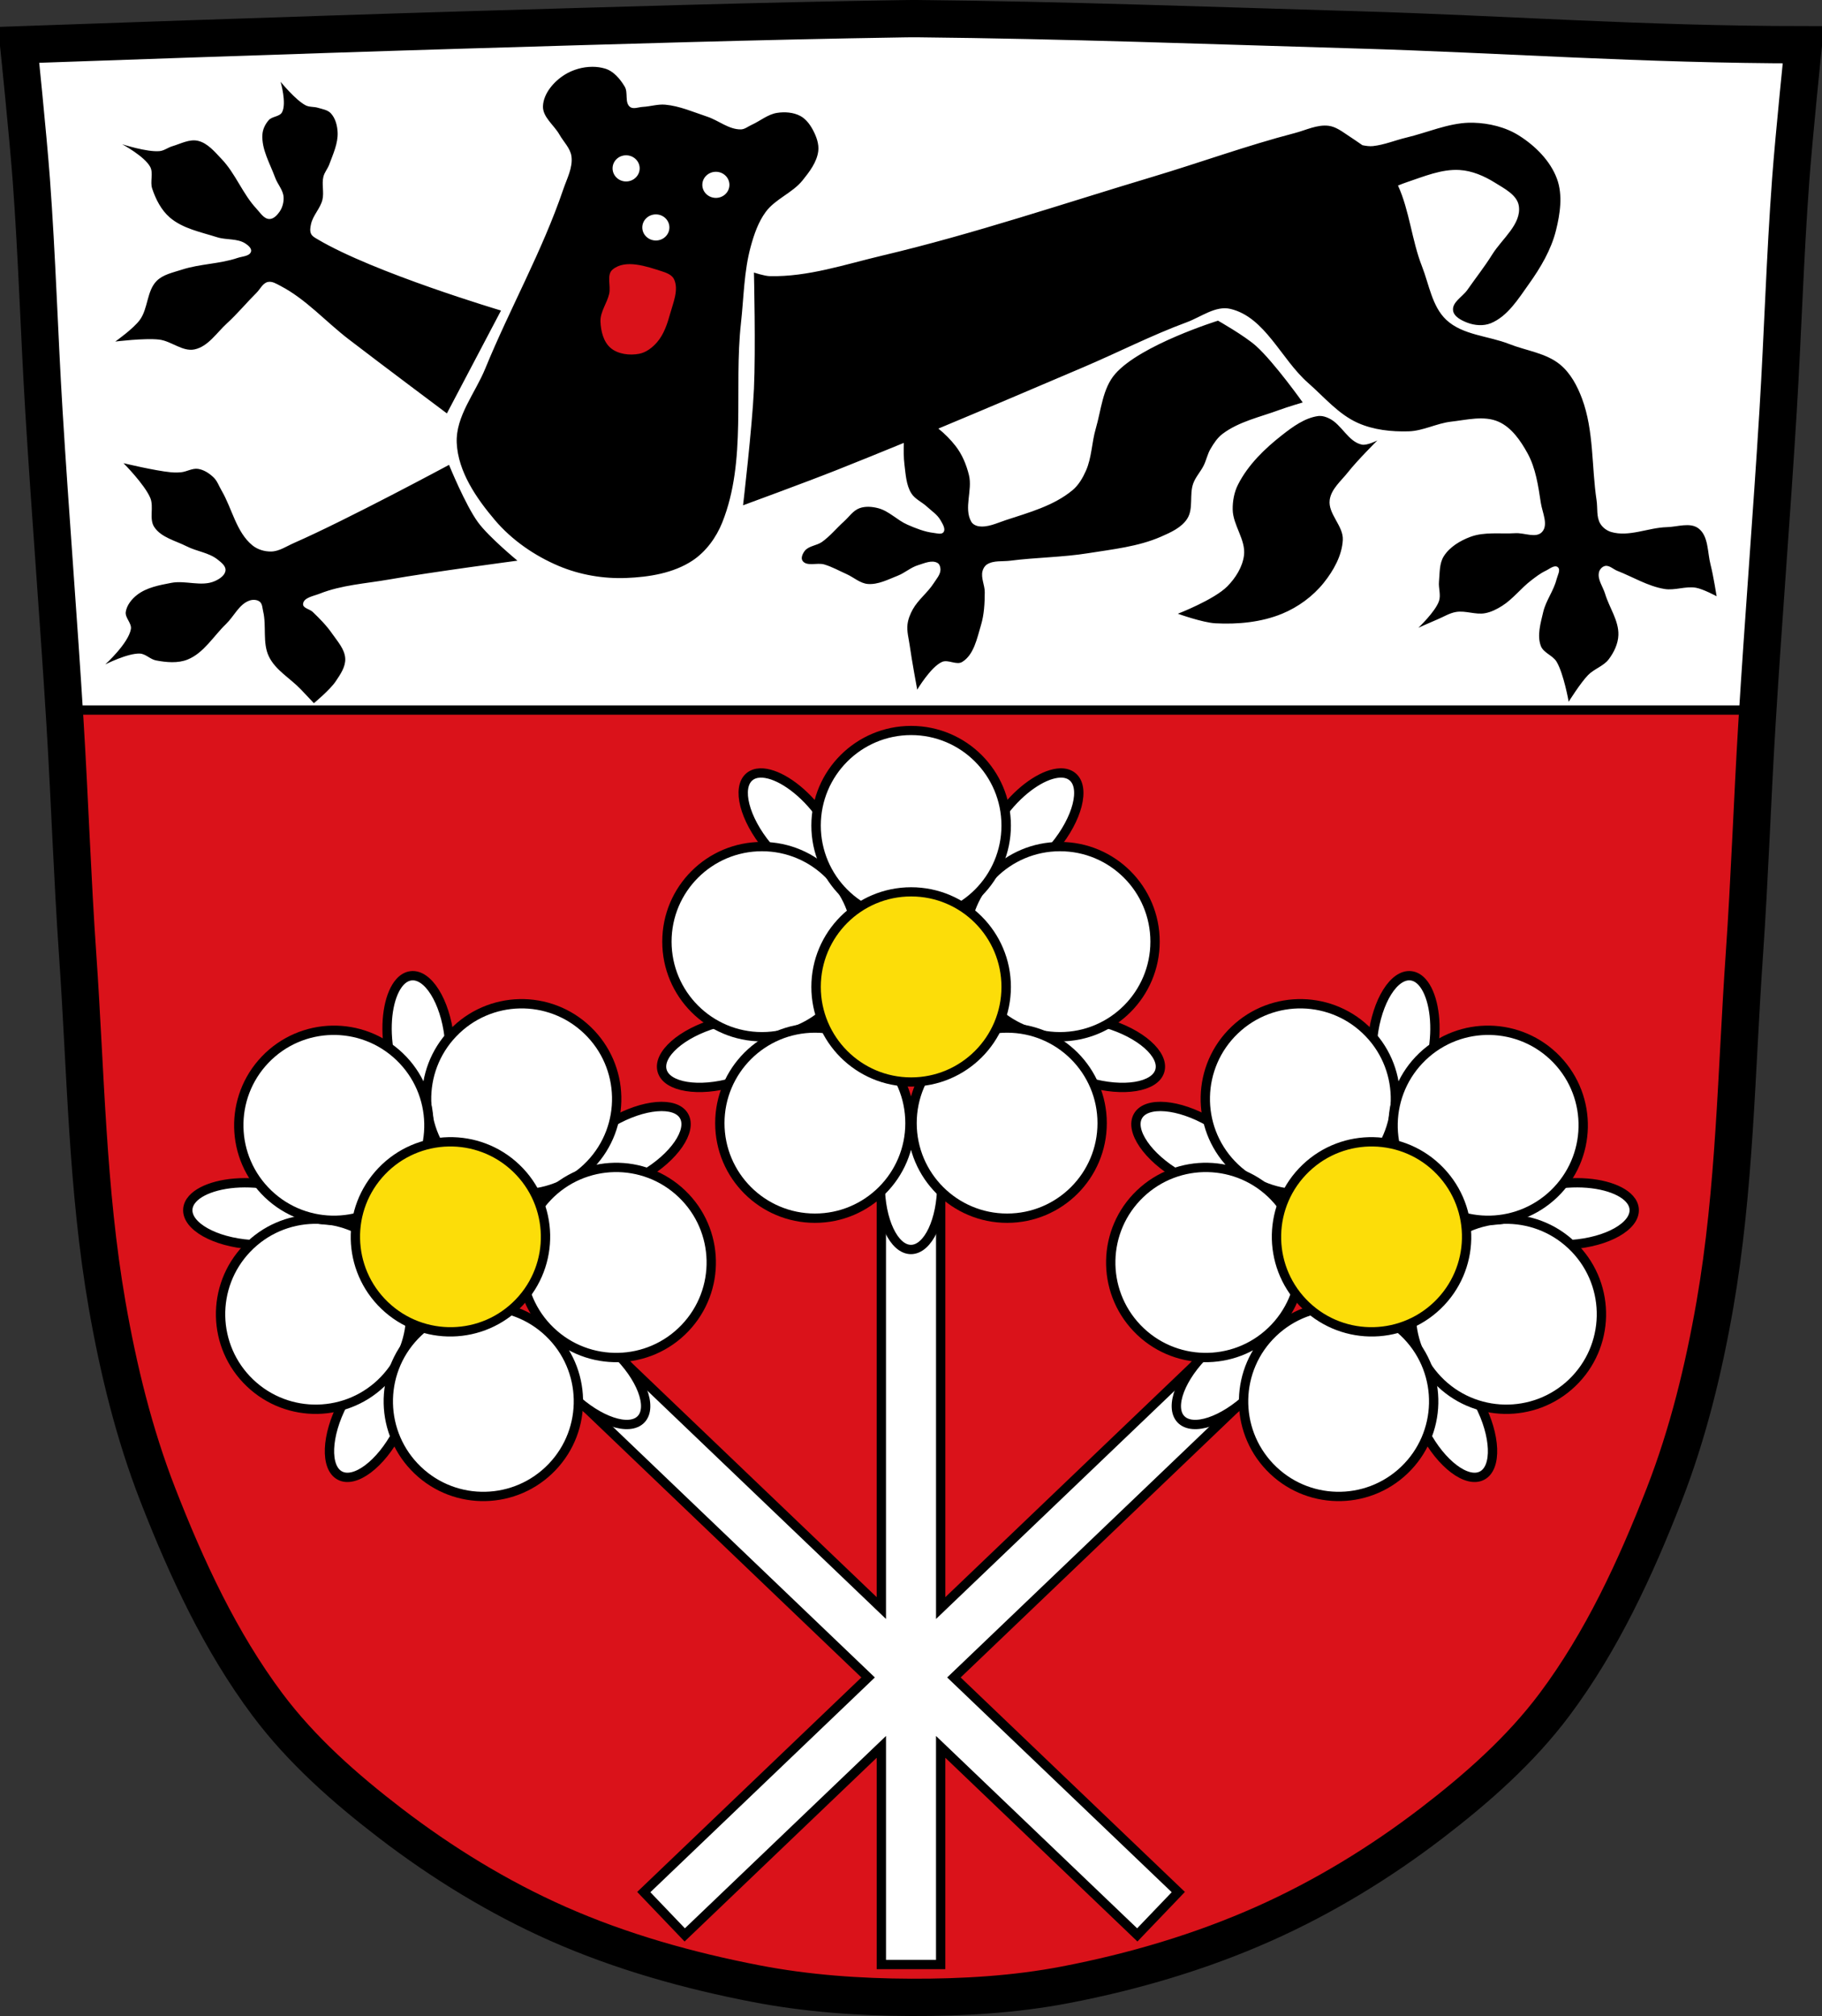 <?xml version="1.0" encoding="UTF-8" standalone="no"?><svg xmlns="http://www.w3.org/2000/svg" viewBox="0 0 977.12 1081.11" xmlns:xlink="http://www.w3.org/1999/xlink"><rect x="0" y="0" width="977.12" height="1081.11" fill="#333333" stroke="none"/><defs><path id="0" d="m-680.04 497.08c0 24.656-19.44 44.643-43.42 44.643-23.98 0-43.42-19.987-43.42-44.643 0-24.656 19.44-44.643 43.42-44.643 23.98 0 43.42 19.987 43.42 44.643z" stroke-width="4.318" stroke-linejoin="round" stroke="#000" stroke-linecap="round"/></defs><g transform="translate(109.49 15.793)"><path d="m618.1.218c-78.34-2.308-156.68-5.214-235.05-6-2.653-.027-5.306.002-7.958.043-78.37 1.214-156.71 3.692-235.05 6-79.85 2.353-239.53 8-239.53 8 0 0 4.995 48.18 6.784 72.32 3.067 41.38 4.256 82.87 6.784 124.29 3.405 55.766 7.902 111.49 11.307 167.25 2.529 41.41 3.91 82.9 6.784 124.29 4.346 62.59 5.02 125.75 15.786 187.56 6.02 34.562 14.418 68.979 27.14 101.67 15.355 39.473 33.473 78.71 58.839 112.63 18.288 24.456 41.648 45.04 65.884 63.62 27.747 21.272 57.962 39.816 89.93 53.968 33.818 14.97 69.917 25.08 106.24 32.09 27.334 5.278 55.35 7.255 83.19 7.349 27.662.094 55.55-1.52 82.71-6.741 36.46-7.01 72.54-17.626 106.46-32.746 31.934-14.235 62.23-32.696 89.98-53.968 24.24-18.58 47.595-39.17 65.884-63.62 25.365-33.919 43.484-73.16 58.839-112.63 12.718-32.695 21.12-67.16 27.14-101.72 10.762-61.814 11.44-124.97 15.786-187.56 2.874-41.39 4.256-82.87 6.784-124.29 3.405-55.766 7.902-111.44 11.307-167.21 2.529-41.41 3.717-82.909 6.784-124.29 1.79-24.14 6.784-72.32 6.784-72.32-87.37-.082-159.68-5.647-239.53-8" fill="#da121a"/><g stroke="#000"><path d="m379.06-5.781c-1.326.009-2.643.011-3.969.031-78.37 1.214-156.72 3.692-235.06 6-79.85 2.353-239.53 8-239.53 8 0 0 4.992 48.2 6.781 72.34 3.067 41.38 4.284 82.87 6.813 124.28 3.259 53.38 7.499 106.72 10.844 160.09h908.28c3.346-53.4 7.583-106.75 10.844-160.16 2.529-41.41 3.714-82.903 6.781-124.28 1.79-24.14 6.781-72.31 6.781-72.31-87.37-.082-159.68-5.647-239.53-8-78.34-2.308-156.66-5.214-235.03-6-1.326-.013-2.674-.009-4 0z" fill="#fff" stroke-linejoin="round" stroke-width="5"/><path d="m618.1.218c-78.34-2.308-156.68-5.214-235.05-6-2.653-.027-5.306.002-7.958.043-78.37 1.214-156.71 3.692-235.05 6-79.85 2.353-239.53 8-239.53 8 0 0 4.995 48.18 6.784 72.32 3.067 41.38 4.256 82.87 6.784 124.29 3.405 55.766 7.902 111.49 11.307 167.25 2.529 41.41 3.91 82.9 6.784 124.29 4.346 62.59 5.02 125.75 15.786 187.56 6.02 34.562 14.418 68.979 27.14 101.67 15.355 39.473 33.473 78.71 58.839 112.63 18.288 24.456 41.648 45.04 65.884 63.62 27.747 21.272 57.962 39.816 89.93 53.968 33.818 14.97 69.917 25.08 106.24 32.09 27.334 5.278 55.35 7.255 83.19 7.349 27.662.094 55.55-1.52 82.71-6.741 36.46-7.01 72.54-17.626 106.46-32.746 31.934-14.235 62.23-32.696 89.98-53.968 24.24-18.58 47.595-39.17 65.884-63.62 25.365-33.919 43.484-73.16 58.839-112.63 12.718-32.695 21.12-67.16 27.14-101.72 10.762-61.814 11.44-124.97 15.786-187.56 2.874-41.39 4.256-82.87 6.784-124.29 3.405-55.766 7.902-111.44 11.307-167.21 2.529-41.41 3.717-82.909 6.784-124.29 1.79-24.14 6.784-72.32 6.784-72.32-87.37-.082-159.68-5.647-239.53-8z" fill="none" stroke-width="20"/></g><g transform="translate(1015.95)"><path d="m-807.75 20.03c-5.205.004-10.541 1.56-14.813 4.219-5.81 3.616-11.416 10.04-11.688 16.875-.234 5.883 5.947 10.156 8.844 15.281 2.185 3.866 5.864 7.284 6.438 11.688.786 6.03-2.449 11.93-4.406 17.688-11.249 33.09-28.607 63.781-41.844 96.12-5.385 13.159-15.944 25.641-15.281 39.844.718 15.394 10.525 29.66 20.5 41.41 9.08 10.692 21.294 19.11 34.22 24.563 11.293 4.764 23.941 6.926 36.19 6.438 12.186-.486 25.21-2.56 35.406-9.25 7.266-4.767 12.875-12.459 16.09-20.531 13.267-33.27 6.09-71.4 10.03-107 1.517-13.703 1.593-27.738 5.25-41.03 1.784-6.485 4.04-13.09 8.03-18.5 5.141-6.96 14.291-10.136 19.719-16.875 3.725-4.625 7.7-9.794 8.438-15.688.48-3.84-1-7.862-2.813-11.281-1.601-3.02-3.819-6.03-6.844-7.625-3.708-1.952-8.329-2.275-12.469-1.625-4.977.782-9.06 4.372-13.656 6.438-1.863.837-3.615 2.362-5.656 2.406-6.448.141-11.971-4.785-18.09-6.813-7.413-2.455-14.753-5.741-22.531-6.438-4.03-.361-8.03.986-12.06 1.188-2.277.114-5.04 1.395-6.844 0-2.958-2.289-.891-7.635-2.813-10.844-2.437-4.07-5.904-8.258-10.438-9.656-2.186-.674-4.54-1-6.906-1m-167.22 8.03c0 0 3.369 11.536.781 16.344-1.308 2.431-5.287 2.159-7.125 4.219-1.861 2.085-3.219 4.867-3.406 7.656-.541 8.05 4.083 15.635 6.844 23.22 1.28 3.516 4.219 6.55 4.5 10.281.205 2.723-.571 5.692-2.125 7.938-1.292 1.866-3.262 4-5.531 3.938-2.938-.087-4.867-3.385-6.875-5.531-7.418-7.93-11.211-18.811-18.719-26.656-3.685-3.851-7.49-8.565-12.688-9.75-4.558-1.039-9.237 1.579-13.719 2.906-2.35.695-4.404 2.399-6.844 2.625-6.768.628-20.06-3.688-20.06-3.688 0 0 11.992 6.444 15.03 12.12 1.832 3.426-.157 7.935 1.062 11.625 1.909 5.772 4.886 11.605 9.5 15.563 6.944 5.955 16.626 7.793 25.344 10.563 4.982 1.583 10.95.509 15.281 3.438 1.415.957 3.345 2.568 2.906 4.219-.677 2.547-4.63 2.557-7.125 3.406-9.7 3.302-20.322 3.164-30.06 6.344-4.678 1.527-10.02 2.553-13.469 6.06-5.303 5.395-4.526 14.722-8.969 20.844-3.441 4.741-13.188 11.625-13.188 11.625 0 0 15.682-1.946 23.469-1.063 6.53.741 12.562 6.605 19 5.281 7.292-1.5 11.936-8.984 17.437-14 5.608-5.112 10.431-10.994 15.813-16.344 1.985-1.974 3.338-5.168 6.06-5.813 2.328-.551 4.754 1.017 6.875 2.125 13.662 7.135 24.19 19.11 36.406 28.5 17.475 13.433 52.781 39.844 52.781 39.844l29.03-55.16c0 0-68.18-20.259-98.44-38.25-1.287-.766-2.807-1.547-3.438-2.906-.74-1.596-.383-3.564 0-5.281 1.036-4.647 4.959-8.314 6.094-12.938.986-4.02-.472-8.392.531-12.406.592-2.366 2.316-4.304 3.156-6.594 2.036-5.548 4.731-11.253 4.469-17.16-.162-3.641-1.183-7.634-3.688-10.281-1.706-1.804-4.471-2.175-6.844-2.906-2.143-.66-4.601-.284-6.594-1.313-5.474-2.824-13.469-12.656-13.469-12.656m637.34 21.969c-11.409.341-22.402 5.312-33.563 7.969-5.995 1.427-11.781 3.888-17.906 4.563-1.828.201-3.744-.084-5.688-.469-2.543-1.796-5.135-3.524-7.688-5.219-3.23-2.145-6.56-4.699-10.406-5.188-6.157-.782-12.213 2.342-18.219 3.906-25.675 6.687-50.647 15.793-76.06 23.406-48.23 14.447-96.01 30.664-145 42.25-19.941 4.715-39.984 11.534-60.47 11.06-2.891-.066-8.469-1.938-8.469-1.938 0 0 .972 41.622 0 62.41-.976 20.875-5.844 62.41-5.844 62.41 0 0 33.485-12.271 50.06-18.844 12.09-4.793 24.13-9.683 36.16-14.625-.062 3.908-.15 7.821.344 11.688.663 5.194.9 10.81 3.625 15.281 1.93 3.167 5.748 4.73 8.469 7.25 2.504 2.319 5.537 4.249 7.219 7.219 1.09 1.924 2.918 4.644 1.625 6.438-1.022 1.418-3.513.605-5.25.406-4.887-.559-9.549-2.45-14.06-4.406-5.508-2.388-9.881-7.319-15.688-8.844-3.242-.851-6.919-1.163-10.06 0-3.478 1.287-5.672 4.748-8.438 7.219-3.962 3.54-7.349 7.809-11.688 10.875-2.84 2.01-7.122 2.061-9.25 4.813-1.094 1.415-2.178 3.76-1.188 5.25 2.184 3.286 7.875.872 11.656 2 4.201 1.253 8.06 3.424 12.06 5.219 3.776 1.695 7.156 4.906 11.281 5.25 5.543.462 10.915-2.409 16.09-4.438 3.797-1.487 6.944-4.433 10.844-5.625 3.356-1.026 7.421-2.959 10.469-1.219 1.147.655 1.624 2.305 1.594 3.625-.061 2.698-2.171 4.977-3.625 7.25-3.239 5.062-8.339 8.805-11.25 14.06-1.376 2.485-2.487 5.24-2.813 8.06-.433 3.751.671 7.51 1.188 11.25 1.098 7.948 4.03 23.719 4.03 23.719 0 0 7.215-12.157 13.281-14.875 3.304-1.48 7.757 1.891 10.844 0 6.29-3.852 7.936-12.656 10.06-19.719 1.712-5.685 2.01-11.75 2.031-17.688.012-3.776-2.119-7.583-1.219-11.25.346-1.409 1.186-2.841 2.406-3.625 3.541-2.277 8.293-1.463 12.469-2 13.894-1.787 28.01-1.807 41.844-4.03 13.167-2.117 26.78-3.503 39-8.844 5.214-2.279 11.03-4.863 14.09-9.656 3.445-5.385 1.037-12.898 3.219-18.906 1.272-3.502 3.977-6.315 5.625-9.656 1.41-2.858 2.01-6.096 3.625-8.844 1.741-2.96 3.698-5.992 6.438-8.06 8.82-6.667 20.2-9.03 30.563-12.875 4.095-1.519 12.469-4 12.469-4 0 0-15.25-21.448-24.938-30.19-6.102-5.505-20.5-13.656-20.5-13.656 0 0-41.523 12.942-55.12 28.531-6.831 7.829-7.515 19.404-10.438 29.375-2.168 7.397-2.129 15.483-5.25 22.531-1.717 3.877-3.959 7.757-7.219 10.469-10.06 8.366-23.384 11.976-35.813 16.06-4.822 1.585-9.888 4.165-14.875 3.219-1.425-.27-2.91-1.144-3.625-2.406-4.103-7.241.763-16.854-1.219-24.938-1.371-5.594-3.668-11.153-7.219-15.688-2.66-3.398-5.771-6.541-9.188-9.281 26.04-10.848 52.01-21.944 77.969-33 18.485-7.874 36.4-17.07 55.25-24.03 7.654-2.825 15.467-9.04 23.406-7.156 18.647 4.414 27.21 27.03 41.625 39.656 8.579 7.518 16.247 16.803 26.656 21.469 8.421 3.775 18.09 4.806 27.313 4.531 7.778-.232 15.02-4.315 22.75-5.188 8.399-.948 17.632-3.39 25.375 0 7.03 3.076 11.892 10.19 15.594 16.906 4.441 8.06 5.764 17.562 7.156 26.656.788 5.146 4.174 11.756.656 15.594-3.225 3.519-9.549.355-14.313.656-8.03.508-16.518-.858-24.06 1.938-5.529 2.049-11.155 5.427-14.313 10.406-2.481 3.913-2.158 9.04-2.594 13.656-.326 3.452 1.12 7.124 0 10.406-1.947 5.703-11.06 14.313-11.06 14.313 0 0 6.915-3.101 10.406-4.563 3.23-1.352 6.299-3.316 9.75-3.906 5.132-.878 10.504 1.597 15.625.656 3.247-.596 6.3-2.147 9.09-3.906 5.849-3.682 10.11-9.455 15.594-13.656 2.482-1.9 4.984-3.857 7.813-5.188 2.048-.963 4.754-3.377 6.5-1.938 1.681 1.386-.132 4.386-.656 6.5-1.522 6.133-5.721 11.377-7.156 17.531-1.382 5.925-3.408 12.518-1.281 18.219 1.393 3.733 6.389 5.02 8.438 8.438 3.841 6.411 6.5 21.469 6.5 21.469 0 0 6.288-10.09 10.406-14.313 3.24-3.319 8.258-4.743 11.06-8.438 2.823-3.719 5.03-8.334 5.188-13 .262-7.741-4.896-14.708-7.125-22.12-1.165-3.878-4.28-7.772-3.25-11.688.39-1.482 1.749-2.942 3.25-3.25 2.287-.469 4.327 1.741 6.5 2.594 8.431 3.307 16.409 8.268 25.344 9.75 5.563.923 11.354-1.644 16.906-.656 3.923.698 11.06 4.563 11.06 4.563 0 0-1.798-11.355-3.25-16.906-1.735-6.631-1.018-15.386-6.5-19.5-4.511-3.385-11.269-.792-16.906-.656-10 .242-20.308 5.428-29.906 2.594-2.37-.7-4.619-2.403-5.875-4.531-2.119-3.59-1.318-8.252-1.938-12.375-2.735-18.19-1.392-37.39-7.813-54.625-2.519-6.761-6.133-13.584-11.688-18.19-7.561-6.266-18.18-7.457-27.313-11.06-11.232-4.433-25.02-4.719-33.813-13-7.624-7.184-9.171-18.874-13-28.625-5.486-13.969-6.699-29.864-12.875-43.37 1.573-.655 3.164-1.271 4.781-1.813 9.137-3.061 18.568-7.088 28.19-6.531 6.736.39 13.311 3.234 19.03 6.813 5.058 3.165 11.938 6.598 12.813 12.5 1.443 9.738-9.01 17.551-14.219 25.906-4.102 6.586-8.939 12.697-13.375 19.06-2.571 3.69-8.27 6.603-7.688 11.06.435 3.334 4.545 5.365 7.688 6.563 3.899 1.486 8.669 1.861 12.531.281 9.06-3.705 14.784-13.09 20.469-21.06 6.23-8.733 11.907-18.31 14.5-28.719 2.223-8.926 3.716-18.953.563-27.594-3.547-9.719-11.71-17.806-20.469-23.313-7.167-4.505-16.01-6.617-24.469-6.844-.765-.02-1.521-.023-2.281 0m-452.03 17.469c4.01 0 7.281 3.129 7.281 7 0 3.871-3.267 7.03-7.281 7.03-4.01 0-7.25-3.16-7.25-7.03 0-3.871 3.236-7 7.25-7m48.16 8.844c4.01 0 7.25 3.129 7.25 7 0 3.871-3.236 7-7.25 7-4.01 0-7.281-3.129-7.281-7 0-3.871 3.267-7 7.281-7m-32.19 22.844c4.01 0 7.25 3.129 7.25 7 0 3.871-3.236 7-7.25 7-4.01 0-7.281-3.129-7.281-7 0-3.871 3.267-7 7.281-7m356.06 108.09c-.245.004-.507 0-.75.031-7.269.967-13.689 5.706-19.469 10.219-9.331 7.285-18.268 15.975-23.625 26.531-2.069 4.078-2.945 8.834-2.875 13.406.13 8.442 7.124 16.218 6.06 24.594-.79 6.237-4.519 12.12-8.938 16.594-7.1 7.186-26.531 14.688-26.531 14.688 0 0 13.215 4.756 20.12 5.125 12.03.643 24.643-.541 35.781-5.125 8.584-3.533 16.542-9.347 22.344-16.594 5.242-6.548 9.796-14.623 10.219-23 .379-7.498-8.03-13.965-7.03-21.406.794-5.941 6.209-10.282 9.906-15 4.739-6.05 15.656-16.938 15.656-16.938 0 0-5.507 2.836-8.313 2.25-7.34-1.533-10.8-10.823-17.563-14.06-1.549-.742-3.283-1.343-5-1.313m-641.56 25.313c0 0 11.344 11.416 14.375 18.656 2.026 4.84-.771 11.218 2.125 15.594 3.734 5.641 11.407 7.31 17.438 10.375 5.333 2.711 11.808 3.32 16.5 7.03 1.887 1.492 4.462 3.414 4.281 5.813-.206 2.731-3.303 4.715-5.812 5.813-7.102 3.107-15.603-.543-23.22.906-6.365 1.211-13.255 2.466-18.375 6.438-2.904 2.252-5.55 5.522-6.094 9.156-.471 3.157 3.285 6.04 2.75 9.188-1.306 7.698-13.75 18.969-13.75 18.969 0 0 12.12-6.148 18.625-5.813 3.101.16 5.512 3.076 8.563 3.656 5.582 1.061 11.804 1.652 17.06-.5 8.654-3.541 13.827-12.577 20.563-19.06 4.257-4.099 6.954-10.575 12.531-12.531 1.742-.611 4.054-.554 5.5.594 1.439 1.143 1.42 3.431 1.844 5.219 1.871 7.898-.458 16.843 3.063 24.16 3.555 7.387 11.456 11.703 17.12 17.625 2.357 2.462 7.03 7.438 7.03 7.438 0 0 8.561-7.085 11.625-11.625 2.478-3.672 5.364-7.792 5.188-12.219-.202-5.056-4.15-9.309-7.03-13.469-2.959-4.272-6.657-8.03-10.406-11.625-1.619-1.554-5.337-2.01-5.188-4.25.232-3.471 5.643-4.245 8.875-5.531 11.793-4.694 24.779-5.429 37.28-7.625 22.829-4.01 68.813-10.09 68.813-10.09 0 0-15.288-12.601-21.09-20.5-6.83-9.292-15.594-30.875-15.594-30.875 0 0-54.752 29.457-83.19 41.906-3.989 1.746-7.865 4.482-12.219 4.563-3.545.066-7.36-1.087-10.09-3.344-8.658-7.147-10.829-19.686-16.5-29.375-1.386-2.368-2.303-5.13-4.281-7.03-2.27-2.181-5.171-4.077-8.281-4.563-3.081-.481-6.05 1.505-9.156 1.813-1.826.181-3.674.174-5.5 0-8.576-.819-25.375-4.875-25.375-4.875"/><path d="m-796.92 128.76c-3.351 2.802-.853 8.718-1.817 12.979-1.141 5.04-4.825 9.626-4.673 14.796.15 5.092 1.566 10.982 5.451 14.277 3.973 3.37 10.197 4.086 15.315 3.115 3.749-.711 7.111-3.342 9.605-6.23 3.669-4.249 5.507-9.906 7.01-15.315 1.653-5.957 4.684-12.825 2.077-18.43-1.052-2.263-3.856-3.384-6.23-4.153-8.485-2.75-19.895-6.76-26.737-1.038" fill="#da121a"/></g><g fill="#fff"><g stroke="#000" stroke-width="5"><path d="m363.16 625.5v221.03l-138.62-132.59-21.969 22.969 153.5 146.84-120.31 115.09 21.969 22.969 105.44-100.84v116.72h31.813v-116.72l105.44 100.84 22-22.969-120.34-115.09 153.53-146.84-22-22.969-138.62 132.59v-221.03h-31.813z"/><g stroke-linejoin="round" stroke-linecap="round"><path d="m298.18 398.72c-2.236.075-4.182.728-5.719 2-7.02 5.817-2.748 22.548 9.531 37.37 12.28 14.827 27.914 22.13 34.938 16.313 7.02-5.817 2.78-22.548-9.5-37.37-9.593-11.583-21.264-18.581-29.25-18.313zm160.81 0c-7.94.295-19.07 7.192-28.28 18.313-12.28 14.827-16.523 31.558-9.5 37.37 7.02 5.817 22.658-1.486 34.938-16.313 12.28-14.827 16.555-31.558 9.531-37.37-1.756-1.454-4.04-2.098-6.688-2zm-165.91 131.44c-.68-.006-1.362.001-2.063.031-5.098.153-10.721 1.046-16.5 2.719-18.492 5.354-31.442 16.772-28.906 25.531 2.536 8.759 19.602 11.541 38.09 6.188 18.492-5.354 31.411-16.803 28.875-25.563-1.635-5.646-9.307-8.811-19.5-8.906zm171.03.031c-9.732.272-16.977 3.4-18.563 8.875-2.536 8.759 10.383 20.21 28.875 25.563 18.492 5.354 35.558 2.572 38.09-6.188 2.536-8.759-10.414-20.18-28.906-25.531-6.935-2.01-13.661-2.882-19.5-2.719zm-85.06 54.34c-9.119 0-16.5 15.592-16.5 34.844 0 19.252 7.381 34.875 16.5 34.875 9.119 0 16.531-15.623 16.531-34.875 0-19.252-7.412-34.844-16.531-34.844z"/><path d="m299.14 438.19c-28.15 0-50.969 22.814-50.969 50.969 0 28.15 22.814 51 50.969 51 28.15 0 50.969-22.845 50.969-51 0-28.15-22.814-50.969-50.969-50.969zm159.84 0c-28.15 0-50.969 22.814-50.969 50.969 0 28.15 22.814 51 50.969 51 28.15 0 50.969-22.845 50.969-51 0-28.15-22.814-50.969-50.969-50.969z"/></g></g><use transform="matrix(1.174 0 0 1.142 1228.48-140.75)" xlink:href="#0"/><path d="m327.55 535.5c-28.15 0-51 22.845-51 51 0 28.15 22.845 50.969 51 50.969 28.15 0 50.969-22.814 50.969-50.969 0-28.15-22.814-51-50.969-51zm103.06 0c-28.15 0-50.969 22.845-50.969 51 0 28.15 22.814 50.969 50.969 50.969 28.15 0 50.969-22.814 50.969-50.969 0-28.15-22.814-51-50.969-51z" stroke="#000" stroke-linejoin="round" stroke-linecap="round" stroke-width="5"/></g><use transform="matrix(1.174 0 0 1.142 1228.48-54.22)" fill="#fcdd09" xlink:href="#0"/><g fill="#fff"><g stroke="#000" stroke-linejoin="round" stroke-linecap="round" stroke-width="5"><path d="m-6.255 627.13c-1.491 1.668-2.365 3.525-2.507 5.515-.651 9.1 14.395 17.571 33.598 18.946 19.2 1.374 35.29-4.877 35.937-13.973.651-9.1-14.373-17.594-33.576-18.968-15-1.074-28.13 2.523-33.451 8.48zm111.15-116.21c-5.274 5.942-7.985 18.754-6.314 33.1 2.227 19.12 11.385 33.754 20.443 32.699 9.06-1.055 14.587-17.401 12.36-36.523-2.227-19.12-11.364-33.776-20.422-32.721-2.264.264-4.31 1.47-6.068 3.45zm-19.689 210.74c-.474.487-.934.991-1.403 1.512-3.413 3.79-6.655 8.471-9.44 13.803-8.913 17.06-9.612 34.31-1.529 38.537 8.08 4.222 21.889-6.188 30.802-23.25 8.913-17.06 9.568-34.31 1.485-38.536-5.21-2.721-12.8.636-19.915 7.936zm118.24-123.58c-6.53 7.221-9.278 14.619-6.417 19.549 4.577 7.887 21.781 6.465 38.431-3.198 16.651-9.663 26.436-23.919 21.859-31.806-4.577-7.887-21.78-6.421-38.43 3.242-6.244 3.624-11.525 7.88-15.443 12.213zm-19.523 99.03c-6.303 6.59-.137 22.701 13.776 36.01 13.912 13.307 30.3 18.772 36.608 12.182 6.303-6.59.136-22.745-13.777-36.05-13.912-13.307-30.3-18.728-36.607-12.137z"/><path d="m22.938 653.72c-19.461 20.347-18.743 52.602 1.604 72.06 20.347 19.461 52.625 18.764 72.09-1.582 19.461-20.347 18.72-52.624-1.626-72.08-20.347-19.461-52.602-18.743-72.06 1.604zm110.48-115.51c-19.461 20.347-18.743 52.602 1.604 72.06 20.347 19.461 52.625 18.764 72.09-1.582 19.461-20.347 18.72-52.624-1.626-72.08-20.347-19.461-52.602-18.743-72.06 1.604z"/></g><use transform="matrix(.812-.848.825.789 246.91-418.04)" xlink:href="#0"/><path d="m112.89 700.45c-19.461 20.347-18.742 52.646 1.605 72.11 20.347 19.461 52.624 18.72 72.08-1.626 19.461-20.347 18.743-52.602-1.604-72.06-20.347-19.461-52.625-18.764-72.09 1.582zm71.24-74.48c-19.461 20.347-18.72 52.624 1.626 72.08 20.347 19.461 52.602 18.743 72.06-1.604 19.461-20.347 18.743-52.602-1.604-72.06-20.347-19.461-52.625-18.764-72.09 1.582z" stroke="#000" stroke-linejoin="round" stroke-linecap="round" stroke-width="5"/></g><use transform="matrix(.812-.848.825.789 309.44-358.23)" fill="#fcdd09" xlink:href="#0"/><g fill="#fff"><g stroke="#000" stroke-linejoin="round" stroke-linecap="round" stroke-width="5"><path d="m764.4 627.13c1.491 1.668 2.365 3.525 2.507 5.515.651 9.1-14.395 17.571-33.598 18.946-19.2 1.374-35.29-4.877-35.937-13.973-.651-9.1 14.373-17.594 33.576-18.968 15-1.074 28.13 2.523 33.451 8.48zm-111.15-116.21c5.274 5.942 7.985 18.754 6.314 33.1-2.227 19.12-11.385 33.754-20.443 32.699-9.06-1.055-14.587-17.401-12.36-36.523 2.227-19.12 11.364-33.776 20.422-32.721 2.264.264 4.31 1.47 6.068 3.45zm19.689 210.74c.474.487.934.991 1.403 1.512 3.413 3.79 6.655 8.471 9.44 13.803 8.913 17.06 9.612 34.31 1.529 38.537-8.08 4.222-21.889-6.188-30.802-23.25-8.913-17.06-9.568-34.31-1.485-38.536 5.21-2.721 12.8.636 19.915 7.936zm-118.24-123.58c6.53 7.221 9.278 14.619 6.417 19.549-4.577 7.887-21.781 6.465-38.431-3.198-16.651-9.663-26.436-23.919-21.859-31.806 4.577-7.887 21.78-6.421 38.431 3.242 6.244 3.624 11.525 7.88 15.443 12.213zm19.523 99.03c6.303 6.59.137 22.701-13.776 36.01-13.912 13.307-30.3 18.772-36.608 12.182-6.303-6.59-.136-22.745 13.777-36.05 13.912-13.307 30.3-18.728 36.607-12.137z"/><path d="m735.2 653.72c19.461 20.347 18.743 52.602-1.604 72.06-20.347 19.461-52.625 18.764-72.09-1.582-19.461-20.347-18.72-52.624 1.626-72.08 20.347-19.461 52.602-18.743 72.06 1.604zm-110.48-115.51c19.461 20.347 18.743 52.602-1.604 72.06-20.347 19.461-52.625 18.764-72.09-1.582-19.461-20.347-18.72-52.624 1.626-72.08 20.347-19.461 52.602-18.743 72.06 1.604z"/></g><use transform="matrix(-.812-.848-.825.789 511.23-418.04)" xlink:href="#0"/><path d="m645.25 700.45c19.461 20.347 18.742 52.646-1.605 72.11-20.347 19.461-52.624 18.72-72.08-1.626-19.461-20.347-18.743-52.602 1.604-72.06 20.347-19.461 52.625-18.764 72.09 1.582zm-71.24-74.48c19.461 20.347 18.72 52.624-1.626 72.08-20.347 19.461-52.602 18.743-72.06-1.604-19.461-20.347-18.743-52.602 1.604-72.06 20.347-19.461 52.625-18.764 72.09 1.582z" stroke="#000" stroke-linejoin="round" stroke-linecap="round" stroke-width="5"/></g><use transform="matrix(-.812-.848-.825.789 448.7-358.23)" fill="#fcdd09" xlink:href="#0"/></g></svg>